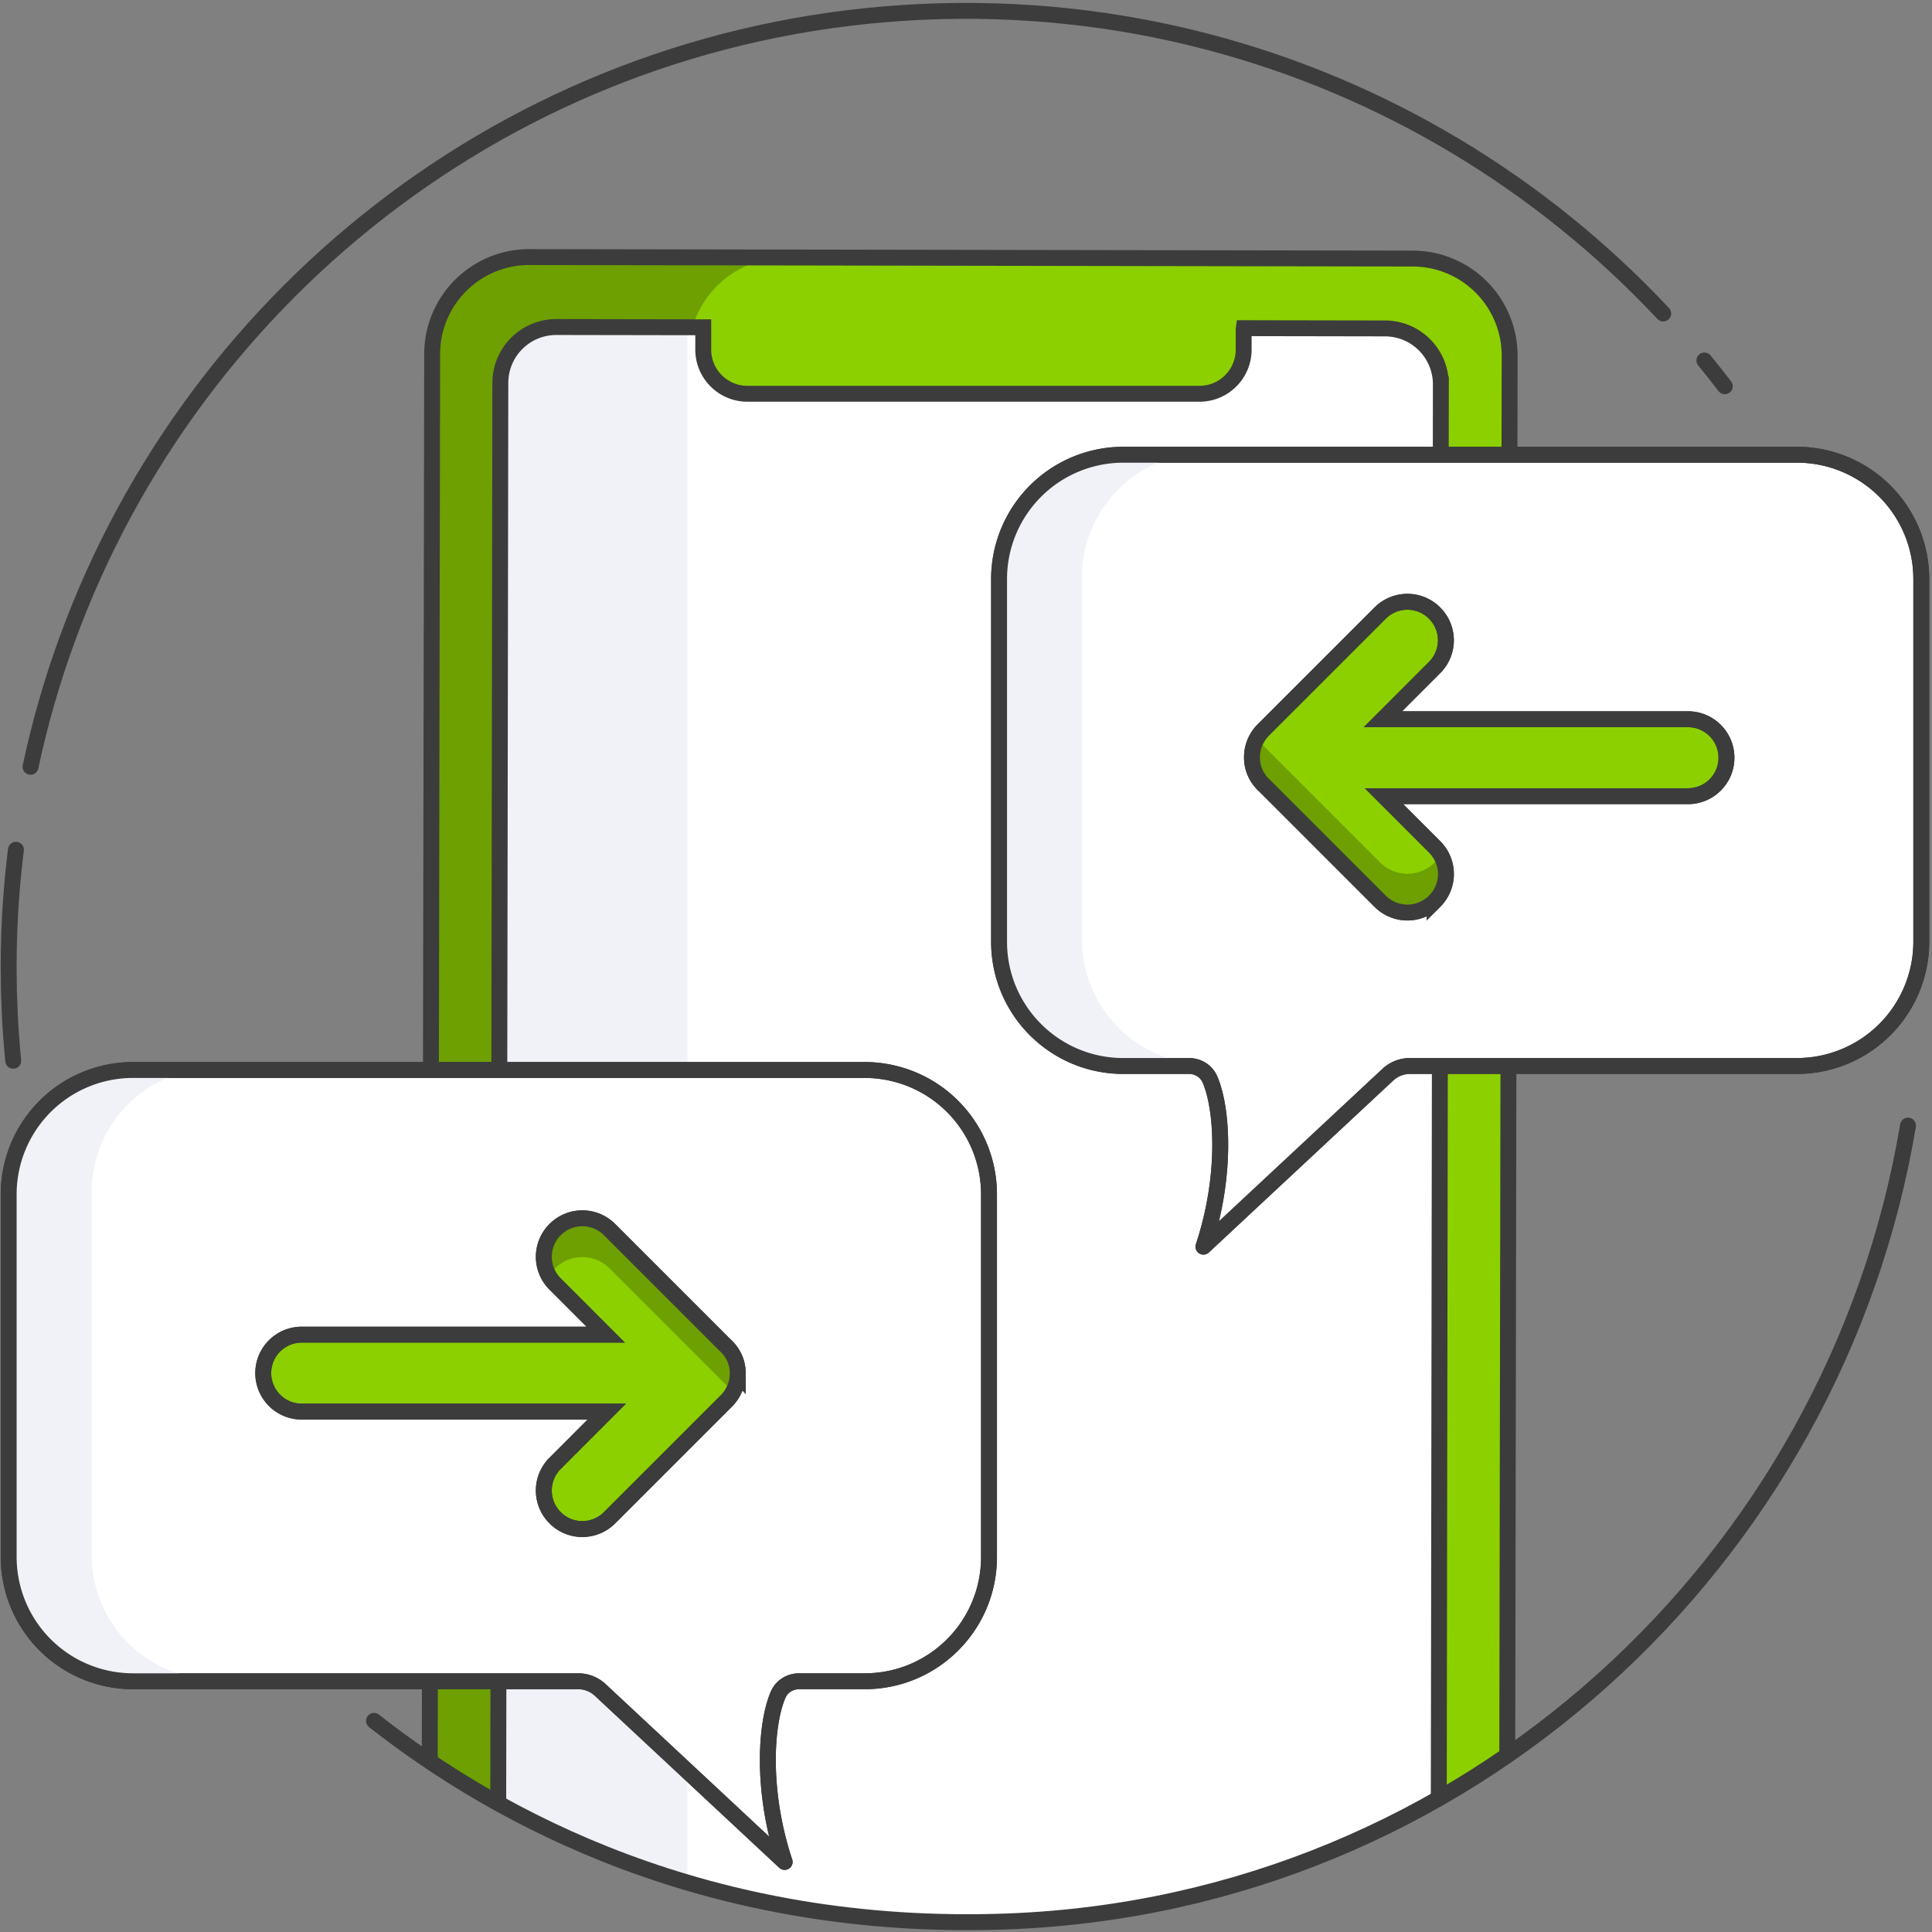 <svg xmlns="http://www.w3.org/2000/svg" xmlns:xlink="http://www.w3.org/1999/xlink" viewBox="0 0 85 85" xmlns:v="https://vecta.io/nano"><rect x="0" y="0" width="85" height="85" fill="#808080" stroke="none"/><style><![CDATA[.I{fill:none}.J{stroke:#3c3c3c}.K{stroke-width:.7}.L{stroke-miterlimit:10}.M{stroke-linejoin:round}.N{fill:#8cd000}.O{fill:#6da000}.P{fill:#f0f2f7}]]></style><defs><clipPath id="A"><circle cx="42.455" cy="42.544" r="42.074" class="I"/></clipPath><path id="B" d="M62.014 93.255l-38.863-.065c-2.358-.005-4.267-1.92-4.263-4.278l.125-73.338c.004-2.359 1.919-4.268 4.278-4.264l38.863.066a4.27 4.27 0 0 1 4.264 4.277h0l-.124 73.339a4.27 4.27 0 0 1-4.276 4.263zm-7.298-78.772v.904c-.003 1.069-.869 1.934-1.938 1.937h-19.9c-1.069-.003-1.934-.868-1.938-1.937v-.988l-6.463-.011a2.46 2.46 0 0 0-2.464 2.456h0l-.105 71.046a2.46 2.46 0 0 0 2.456 2.464h0l36.459.061a2.46 2.46 0 0 0 2.464-2.456h0l.105-71.046a2.46 2.46 0 0 0-2.456-2.464h0l-6.214-.011-.006.044z"/><path id="C" d="M34.234 74.561c-.555 1.279-.745 4.244.287 7.356l-8.115-7.568a1.42 1.42 0 0 0-.966-.381H5.848a5.47 5.47 0 0 1-5.466-5.466v-15.96a5.47 5.47 0 0 1 5.466-5.467h32.198a5.47 5.47 0 0 1 5.466 5.467v15.96c0 3.019-2.446 5.466-5.466 5.466h-2.885c-.403 0-.767.223-.927.593z"/><path id="D" d="M32.458 60.412c0-.5-.225-.938-.572-1.247l-5.068-5.068c-.663-.662-1.734-.662-2.395 0a1.69 1.69 0 0 0 0 2.395l2.226 2.227H13.276c-.936 0-1.694.758-1.694 1.693s.759 1.693 1.694 1.693h13.42l-2.273 2.275a1.69 1.69 0 0 0 0 2.395 1.68 1.68 0 0 0 1.196.497 1.69 1.69 0 0 0 1.199-.497l5.142-5.141c.318-.318.497-.749.497-1.199-.002-.015 0-.019 0-.024z"/><path id="E" d="M53.233 47.492c.555 1.279.745 4.244-.287 7.356l8.115-7.568a1.42 1.42 0 0 1 .966-.381h17.036a5.47 5.47 0 0 0 5.466-5.466v-15.96a5.47 5.47 0 0 0-5.466-5.467H49.421a5.47 5.47 0 0 0-5.466 5.467v15.96c0 3.019 2.446 5.466 5.466 5.466h2.885c.403 0 .767.223.927.593z"/><path id="F" d="M55.082 33.336c0 .5.225.938.572 1.247l5.068 5.068c.663.662 1.734.662 2.395 0a1.69 1.69 0 0 0 0-2.395l-2.226-2.227h13.372c.936 0 1.694-.758 1.694-1.693s-.759-1.693-1.694-1.693h-13.42l2.273-2.275a1.69 1.69 0 0 0 0-2.395 1.68 1.68 0 0 0-1.196-.497 1.69 1.69 0 0 0-1.199.497l-5.142 5.141c-.318.318-.497.749-.497 1.199.002.015 0 .019 0 .024z"/></defs><g clip-path="url(#A)"><use xlink:href="#B" class="N"/><path d="M30.168 88.937l.123-73.34a4.27 4.27 0 0 1 4.278-4.263h0l-11.187-.025a4.27 4.27 0 0 0-4.277 4.264h0l-.124 73.338a4.27 4.27 0 0 0 4.263 4.278h0l11.187.024a4.27 4.27 0 0 1-4.263-4.276z" class="O"/><path d="M54.722 14.439l6.214.011a2.46 2.46 0 0 1 2.456 2.464h0l-.105 71.046a2.46 2.46 0 0 1-2.464 2.456h0l-36.459-.061a2.46 2.46 0 0 1-2.456-2.464h0l.105-71.046a2.46 2.46 0 0 1 2.464-2.456h0l6.463.011v.939c0 1.096.889 1.985 1.985 1.985h19.738c1.096.001 1.986-.888 1.986-1.984v-.9" fill="#fff"/><path d="M30.243 14.283l-5.765-.008a2.46 2.46 0 0 0-2.464 2.456h0l-.105 71.046a2.46 2.46 0 0 0 2.456 2.464h0l5.877.009.002-75.968z" class="P"/><use xlink:href="#B" class="I J K L"/></g><path d="M83.945 49.521c-3.209 19.139-19.417 34.244-39.591 35.013-13.165.501-22.456-4.547-27.899-8.822M1.343 33.735c.407-1.91.945-3.775 1.604-5.583C8.585 12.665 23.1 1.305 40.591.521c4.327-.194 8.531.272 12.512 1.311 7.777 2.029 14.709 6.239 20.071 11.961M.582 46.669c-.065-.662-.114-1.324-.148-1.985l-.04-1.056-.014-1.084c0-.46.008-.919.023-1.377.042-1.268.142-2.53.298-3.782m74.284-21.525c.307.371.606.751.899 1.133" stroke-linecap="round" class="I J K M"/><path d="M34.234 74.561c-.555 1.279-.745 4.244.287 7.356l-8.115-7.568a1.42 1.42 0 0 0-.966-.381H5.848a5.47 5.47 0 0 1-5.466-5.466v-15.96a5.47 5.47 0 0 1 5.466-5.467h32.198a5.47 5.47 0 0 1 5.466 5.467v15.96c0 3.019-2.446 5.466-5.466 5.466h-2.885c-.403 0-.767.223-.927.593" fill="#fff"/><use xlink:href="#C" class="I J K M"/><path d="M9.499 73.884a5.47 5.47 0 0 1-5.467-5.467V52.455c0-3.019 2.449-5.465 5.467-5.465H5.848c-3.02 0-5.467 2.446-5.467 5.465v15.961a5.47 5.47 0 0 0 5.467 5.467h3.651z" class="P"/><use xlink:href="#C" class="I J K M"/><path d="M32.458 60.412c0-.5-.225-.938-.572-1.247l-5.068-5.068c-.663-.662-1.734-.662-2.395 0a1.69 1.69 0 0 0 0 2.395l2.226 2.227H13.276c-.936 0-1.694.758-1.694 1.693s.759 1.693 1.694 1.693h13.42l-2.273 2.275a1.69 1.69 0 0 0 0 2.395 1.68 1.68 0 0 0 1.196.497 1.69 1.69 0 0 0 1.199-.497l5.142-5.141c.318-.318.497-.749.497-1.199-.002-.015 0-.019 0-.024" class="N"/><use xlink:href="#D" class="I J K L"/><path d="M32.458 60.357a1.67 1.67 0 0 0-.572-1.249l-5.068-5.068c-.663-.662-1.734-.662-2.395 0-.569.569-.618 1.425-.211 2.079.066-.107.117-.223.211-.317.662-.66 1.732-.66 2.395 0l5.068 5.068a1.68 1.68 0 0 1 .301.366c.159-.261.27-.547.27-.857-.002-.015 0-.019 0-.023" class="O"/><use xlink:href="#D" class="I J K L"/><path d="M53.233 47.492c.555 1.279.745 4.244-.287 7.356l8.115-7.568a1.42 1.42 0 0 1 .966-.381h17.036a5.47 5.47 0 0 0 5.466-5.466v-15.96a5.47 5.47 0 0 0-5.466-5.467H49.421a5.47 5.47 0 0 0-5.466 5.467v15.96c0 3.019 2.446 5.466 5.466 5.466h2.885c.403 0 .767.223.927.593" fill="#fff"/><use xlink:href="#E" class="I J K M"/><path d="M53.072 46.815a5.47 5.47 0 0 1-5.467-5.467V25.387c0-3.019 2.449-5.465 5.467-5.465h-3.651c-3.02 0-5.467 2.446-5.467 5.465v15.961a5.47 5.47 0 0 0 5.467 5.467h3.651z" class="P"/><use xlink:href="#E" class="I J K M"/><path d="M55.082 33.336c0 .5.225.938.572 1.247l5.068 5.068c.663.662 1.734.662 2.395 0a1.69 1.69 0 0 0 0-2.395l-2.226-2.227h13.372c.936 0 1.694-.758 1.694-1.693s-.759-1.693-1.694-1.693h-13.42l2.273-2.275a1.69 1.69 0 0 0 0-2.395 1.68 1.68 0 0 0-1.196-.497 1.69 1.69 0 0 0-1.199.497l-5.142 5.141c-.318.318-.497.749-.497 1.199.002.015 0 .019 0 .024" class="N"/><use xlink:href="#F" class="I J K L"/><path d="M55.082 33.392a1.67 1.67 0 0 0 .572 1.249l5.068 5.068c.663.662 1.734.662 2.395 0 .569-.569.618-1.425.211-2.079-.066.107-.117.223-.211.317-.662.66-1.732.66-2.395 0l-5.068-5.068a1.68 1.68 0 0 1-.301-.366c-.159.261-.27.547-.27.857.002.015 0 .019 0 .023" class="O"/><use xlink:href="#F" class="I J K L"/></svg>